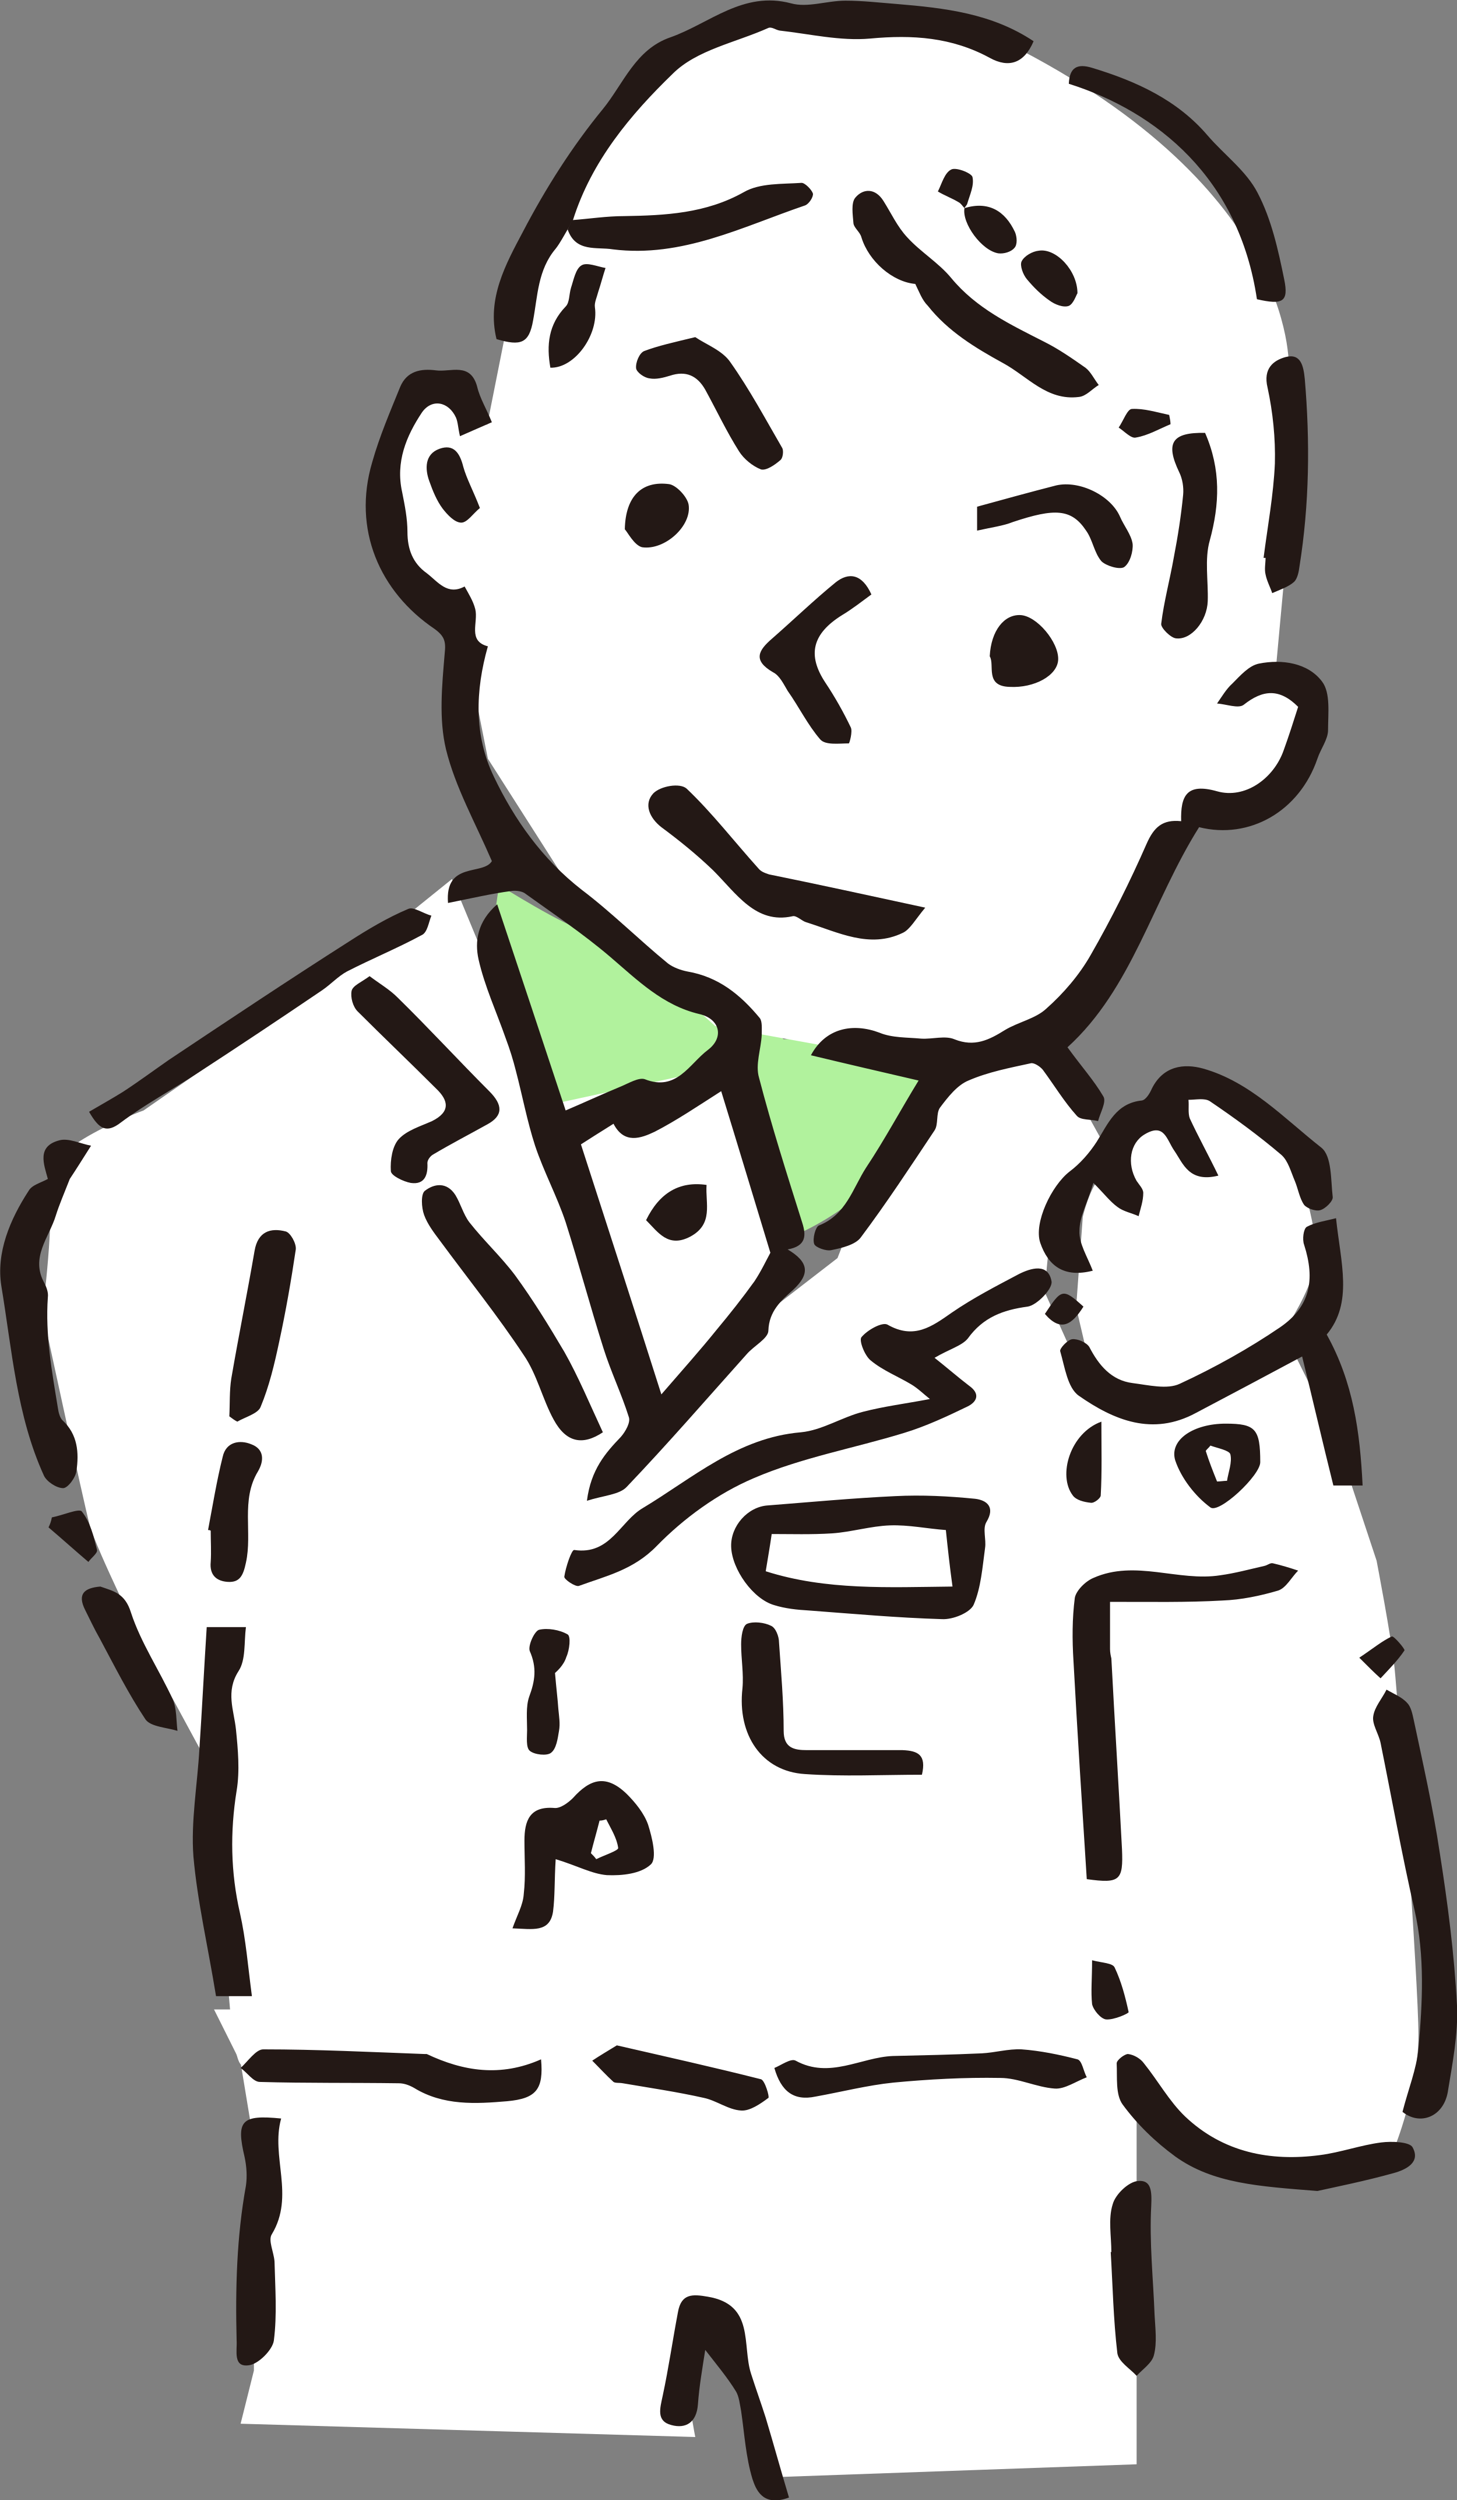 <svg version="1.1" id="レイヤー_1" xmlns="http://www.w3.org/2000/svg" x="0" y="0" viewBox="0 0 219.2 376" xml:space="preserve"><rect x="0" y="0" width="219.2" height="376" fill="#808080" stroke="none"/><style>.st1{fill:#fff}.st2{fill:#231815}</style><path d="M109 148.2s-16.9-7.1-20.5-8c-3.6-.9-13.4-7.1-13.4-7.1s-1.8 10.7-.9 13.4 14.3 34.8 14.3 34.8 6.6 32.5 6.2 32.1c-.3-.4 8.9-13.4 8.9-13.4s12.6-12.9 16.1-14.3c3.5-1.4 10.8-5.9 10.7-8-.1-2.1 11.6-20.5 11.6-20.5s-9.9 1.8-9.8 0c.1-1.8-14.3-.9-14.3-.9l-8.9-8.1z" fill="#b1f29d"/><path class="st1" d="M91.5 216.7l-10-50.3 28.1-6.1 10.1 24.2-8.1 20.1zM129.7 158.3l-22.1-4-20.1-18.1-14.1-22.1-4-20.1-10.1-8v-8s-2-18.1 4-18.1 8 2 8 2l2 2 4-20.1s16.1-60.4 76.4-36.2c42.2 22.1 40.2 48.3 40.2 48.3l-.8 32.2-1.3 14.1s4-2 4 2-2 18.1-8 18.1-10.1 4-10.1 4l-9.7 17.9s-6 8-8 10.1c-2 2-30.2 6-30.2 6v-2zM180 208.6c-12.1 4-15.1.8-15.1.8l-3-12.8 1-13.6s1-4.5 3-6.5 4-6 4-6l6-2 2-6s16.1 6 16.1 8 4 12.1 4 18.1c0 6-8 16.1-8 16.1l-10 3.9zM38.2 356.5l-2 8 68.4 2s-4-20.1 0-20.1 10.1 26.2 10.1 26.2l56.3-2v-58.3l-20.1-10.1H32.2l4 8 2 12.1v34.2z"/><path class="st1" d="M94.8 213.3L78.7 158 68 132.2l-23.2 18.7L21.6 167s-15.3 5.5-14.3 10.7c1 5.2-.9 19.6-.9 19.6s6.1 28.3 7.1 32.1c1.1 3.8 8 17.8 8 17.8l11.6 21.4s.7 44.3 3.6 41.9c2.8-2.3 23.2 0 23.2 0s10-.6 21.4-1.8c11.4-1.2 33.1 4.2 35.7 2.7 2.6-1.5 40 1.1 45.5 0s16.9 11.6 16.9 11.6 12.9 6.1 16.1 3.6c3.2-2.5 14.3-3.6 14.3-3.6s3.6-8.9 3.6-16.9-3.1-50.6-3.6-55.3c-.5-4.7-2.7-16.1-2.7-16.1l-6.2-18.7-6.2-12.5-20.5 8.9s-.7-2.8-6.2-2.7c-5.6.1-7.1-7.1-7.1-7.1l-3.6-8s-.1-6.5 1.8-12.5l7.1-9.8-8.9-16.1-15.2.9-11.6 20.5-4.5 11.6-31.2 24.1z"/><path class="st2" d="M67.4 135.8c-.5-6.3 5.3-4.1 6.6-6.3-2.5-5.8-5.5-11.1-6.9-16.8-1.1-4.6-.6-9.6-.2-14.4.2-1.8 0-2.6-1.5-3.7C57.1 89 53 79.6 56 69.5c1.1-3.9 2.7-7.6 4.2-11.3 1-2.4 3.1-2.8 5.4-2.5 2.2.3 5.2-1.3 6.2 2.5.4 1.7 1.4 3.3 2.2 5.3-1.6.7-3 1.3-4.8 2.1-.3-1.3-.3-2.1-.6-2.8-1.1-2.4-3.6-2.9-5.1-.8-2.4 3.6-4 7.5-3 12 .4 2 .8 4 .8 6 0 2.6.8 4.7 2.9 6.2 1.7 1.3 3.1 3.4 5.7 2 .6 1.1 1.3 2.2 1.6 3.4.5 2-1.2 4.8 1.9 5.6-1.9 6.7-2.1 13.4.9 19.6 3.1 6.5 7.3 12.4 13.2 17 4.5 3.4 8.6 7.5 13 11.1.8.6 1.9 1 2.9 1.2 4.7.8 8 3.5 10.9 7 .4.5.3 1.6.3 2.5-.1 2.2-1 4.5-.4 6.5 1.9 7.3 4.2 14.5 6.5 21.8.6 1.9.6 3.5-2.2 4 3.2 1.9 3.4 3.7.8 6.1-1.8 1.6-3.6 3.2-3.7 6.1 0 1.2-2.2 2.3-3.3 3.6-6 6.7-11.8 13.4-18 19.9-1.1 1.2-3.5 1.3-6 2.1.6-4.7 2.8-7.2 5.1-9.6.7-.8 1.5-2.2 1.2-3-1.1-3.5-2.7-6.8-3.8-10.3-2-6.3-3.7-12.7-5.7-19-1.3-3.9-3.3-7.6-4.6-11.5-1.2-3.7-1.9-7.5-2.9-11.3-.4-1.6-.9-3.2-1.5-4.8-1.4-4-3.2-7.9-4.1-11.9-.6-2.7-.2-5.7 2.8-8.3 3.5 10.5 6.8 20.4 10.3 31 2.6-1.1 5.4-2.4 8.3-3.6 1.2-.5 2.7-1.4 3.6-1.1 4.8 1.9 6.7-2.3 9.5-4.4 2.5-1.9 1.8-4.7-1.3-5.4-5.5-1.3-9.3-5.1-13.4-8.6s-8.6-6.5-12.9-9.6c-.5-.3-1.4-.4-2-.3-3 .4-6 1.1-9.5 1.8zM92.3 169c-2.1 1.3-3.8 2.4-4.9 3.1 4.1 12.7 8.1 25 12.1 37.6 3.2-3.7 5.8-6.6 8.3-9.7 2-2.4 3.9-4.8 5.7-7.3 1-1.5 1.8-3.2 2.4-4.3-2.5-8.2-4.9-16.2-7.4-24.3-3.6 2.3-6.7 4.4-10 6.1-2.1 1-4.6 1.9-6.2-1.2zM160.6 157.5c2.1 2.9 4 5 5.4 7.4.5.8-.5 2.5-.8 3.7-1.1-.3-2.6-.1-3.2-.8-1.9-2.1-3.4-4.6-5.1-6.9-.4-.5-1.3-1.1-1.8-1-3.2.7-6.4 1.3-9.4 2.6-1.7.7-3.1 2.5-4.3 4.1-.6.9-.2 2.5-.8 3.4-3.6 5.4-7.2 10.9-11.1 16.1-.8 1.1-2.9 1.6-4.4 1.9-.8.2-2.4-.4-2.6-.9-.3-.8.2-2.6.7-2.8 4.1-1.6 5.1-5.6 7.1-8.7 2.8-4.2 5.2-8.7 7.9-13.1-5.6-1.3-10.8-2.5-16.2-3.8 2.2-4.1 6.3-4.9 10.3-3.4 1.9.8 4.2.7 6.3.9 1.7.1 3.6-.5 5 .1 3 1.2 5.2.1 7.6-1.4 2-1.2 4.6-1.7 6.2-3.2 2.6-2.3 5-5.1 6.7-8.1 3.1-5.4 5.9-11 8.4-16.7 1.1-2.5 2.4-3.7 5.2-3.4-.1-3.8.8-5.8 5.4-4.5 4.2 1.2 8.5-1.9 10-6.1.8-2.2 1.5-4.4 2.2-6.6-2.8-2.8-5.3-2.6-8.2-.3-.8.6-2.6-.1-4-.2.7-1 1.4-2.2 2.3-3 1.2-1.2 2.5-2.7 4-3 3.5-.7 7.4-.1 9.5 2.7 1.3 1.7.9 4.8.9 7.3 0 1.4-1.1 2.8-1.6 4.3-2.7 7.9-10.2 12.2-17.8 10.3-7 11.1-10.1 24.3-19.8 33.1zM85.4 34.5c-.6 1-1.1 2-1.8 2.9-2.7 3.2-2.7 7.1-3.4 10.8-.6 3.4-1.8 3.9-5.5 2.8-1.5-6.1 1.4-11.3 4-16.2 3.4-6.5 7.4-12.8 12-18.4 3.1-3.8 4.9-9 10.2-10.8 5.9-2.1 10.9-7 18.1-5.1 2.5.7 5.4-.4 8.2-.4 2.6 0 5.1.3 7.7.5 7.2.6 14.3 1.4 20.6 5.6-1.4 3.3-3.7 4.1-6.6 2.5-5.7-3.1-11.6-3.5-18-2.9-4.5.4-9.1-.7-13.6-1.2-.6-.1-1.2-.6-1.7-.4-4.9 2.2-10.8 3.3-14.4 6.9-6.3 6.1-12.2 13.1-15 22-.3.4-.5.9-.8 1.4zM140.6 204.2c1.9 1.5 3.5 2.9 5.2 4.2 1.7 1.2 1.2 2.4-.2 3.1-3.1 1.5-6.3 3-9.6 4-7.5 2.3-15.4 3.7-22.6 6.8-5.4 2.3-10.5 6-14.6 10.2-3.5 3.6-7.6 4.5-11.7 6-.5.2-2.3-1-2.2-1.4.2-1.4 1.1-4.1 1.5-4 5.4.8 6.9-4.3 10.3-6.3 7.5-4.5 14.3-10.6 23.8-11.4 3.2-.3 6.2-2.3 9.4-3.1 3.1-.8 6.3-1.2 10-1.9-1-.8-1.8-1.6-2.8-2.2-2-1.2-4.3-2.1-6.1-3.6-.9-.7-1.8-3-1.4-3.5.9-1.1 3.1-2.3 3.9-1.9 4 2.3 6.7.3 9.7-1.8 3.2-2.2 6.7-4 10.1-5.8 1.8-.9 4.4-1.7 4.9 1.1.2 1.1-2.2 3.6-3.6 3.8-3.7.5-6.7 1.6-9 4.8-.9 1.1-2.8 1.6-5 2.9zM205 223.4h-4.4c-1.6-6.4-3.1-12.9-4.7-19.4-5.4 2.9-10.7 5.7-16 8.5-6.5 3.5-12.3 1.1-17.6-2.6-1.7-1.2-2.1-4.3-2.8-6.7-.1-.4 1.1-1.7 1.8-1.8.8-.1 2.2.5 2.6 1.2 1.4 2.7 3.3 5 6.5 5.4 2.4.3 5.2 1 7.1.1 5.2-2.4 10.4-5.3 15.1-8.5 4.5-3.1 5.3-7.1 3.6-12.4-.3-.8-.1-2.4.4-2.7 1.3-.7 2.9-.9 4.4-1.3.7 6.7 2.6 12.7-1.4 17.5 4 7.2 5 14.6 5.4 22.7zM164.4 191.1c-4.3 1.1-6.7-.7-7.9-4.2-1-3 1.7-8.6 4.4-10.7 1.6-1.2 3-2.8 4.1-4.5 1.7-2.7 2.9-5.8 6.8-6.2.6-.1 1.2-1.1 1.5-1.8 1.7-3.4 4.8-3.8 7.7-3 7.1 2 12.2 7.5 17.8 11.9 1.6 1.3 1.4 4.9 1.7 7.4.1.6-1.1 1.8-1.9 2-.7.2-2-.3-2.4-.8-.7-1-.9-2.4-1.4-3.6-.6-1.4-1-3-2-3.9-3.4-2.9-7.1-5.6-10.8-8.1-.8-.5-2.1-.2-3.2-.2.1.9-.1 2 .2 2.8 1.3 2.8 2.8 5.5 4.3 8.6-4.4 1.1-5.3-1.8-6.6-3.7-1.2-1.7-1.5-4.3-4.5-2.5-2.2 1.3-2.7 4.4-1.2 7 .4.6 1 1.2 1 1.8 0 1.2-.4 2.3-.7 3.5-1.1-.5-2.3-.7-3.2-1.4-1.1-.8-2-2-3.6-3.6-.9 3-2.1 5.1-2.1 7.2-.1 1.9 1.2 3.9 2 6z"/><path class="st2" d="M110 232.6c-.1-3.1 2.5-6 5.5-6.2 6.4-.5 12.8-1.1 19.2-1.4 4-.2 8 0 12 .4 1.7.2 3.1 1.2 1.7 3.5-.6 1 0 2.6-.2 3.9-.4 2.9-.6 5.9-1.7 8.5-.5 1.2-3.1 2.3-4.8 2.2-6.7-.2-13.3-.8-20-1.3-1.8-.1-3.6-.3-5.2-.8-3.2-.9-6.4-5.4-6.5-8.8zm32.3-2.5c-2.8-.2-5.6-.8-8.4-.7-2.9.1-5.8 1-8.7 1.2-3.1.2-6.2.1-9.1.1-.3 2.1-.6 3.7-.9 5.6 9.1 2.9 18.5 2.4 28.1 2.3-.4-2.9-.7-5.6-1-8.5zM167 240.9v7.1c0 .5.1 1 .2 1.4.5 9.6 1.1 19.1 1.6 28.7.2 4.7-.3 5.2-5.3 4.5-.7-10.9-1.4-21.8-2-32.8-.2-3.2-.2-6.4.2-9.5.2-1.1 1.6-2.5 2.8-3 6.3-2.8 12.8.6 19.1-.4 2.2-.3 4.4-.9 6.6-1.4.5-.1.9-.5 1.3-.4 1.3.3 2.6.7 3.8 1.1-1 1-1.8 2.6-3 3-2.7.8-5.6 1.4-8.4 1.5-5.3.3-10.7.2-16.9.2zM211 317.6c.9-3.5 2.1-6.4 2.4-9.5.6-6.9 1-13.9-.6-20.9-1.9-8.3-3.4-16.7-5.1-25.1-.3-1.4-1.3-2.8-1.1-4 .2-1.4 1.3-2.6 2-4 1 .6 2.3 1.1 3.1 2 .6.6.8 1.7 1 2.6 1.4 6.6 2.9 13.2 3.9 19.9 1.2 7.6 2.2 15.3 2.6 23 .2 4.3-.7 8.8-1.4 13.1-.7 3.7-4.2 5-6.8 2.9zM37.9 300.2h-5.4c-1.2-7.4-2.8-14.2-3.4-21-.4-5.3.6-10.8.9-16.2.4-6 .7-12.1 1.1-18.3H37c-.3 2.3 0 4.9-1.1 6.6-2 3.1-.7 5.9-.4 8.8.3 3 .6 6.2.1 9.2-1 6.2-.9 12.3.5 18.4.9 4 1.2 8 1.8 12.5zM7.2 177.3c-.6-2.2-1.7-4.9 1.7-5.8 1.4-.4 3.2.5 4.8.8-1.2 1.9-2.4 3.8-3.2 5-.9 2.3-1.6 3.9-2.1 5.5-1 3.3-3.9 6.3-1.7 10.2.3.6.6 1.4.5 2.1-.4 5.6.6 11.1 1.5 16.6.1.7.3 1.5.7 1.9 2.3 2.1 2.5 4.9 2.1 7.6-.1 1-1.3 2.6-2 2.6-1 0-2.5-1-2.9-1.9-4.1-9-4.8-18.9-6.4-28.5-.8-5 1.3-10 4.1-14.3.5-.9 1.8-1.2 2.9-1.8zM13.4 167.2c1.7-1 3.5-2 5.1-3 2.3-1.5 4.6-3.2 6.9-4.8 9-6 18-12 27.1-17.8 2.8-1.8 5.8-3.6 8.9-4.9.8-.4 2.3.7 3.5 1-.4 1-.6 2.5-1.4 2.9-3.7 2-7.6 3.6-11.3 5.5-1.3.7-2.4 1.9-3.7 2.8-6.2 4.2-12.5 8.4-18.8 12.5-3.8 2.5-7.9 4.7-11.5 7.4-2.2 1.7-3.3 1-4.8-1.6zM198.2 329.5c-8.8-.7-15.7-1.1-21.4-5.2-3-2.2-5.7-4.8-7.9-7.8-1.1-1.5-.8-4.1-.9-6.2 0-.5 1.2-1.4 1.7-1.4.9.1 1.9.7 2.4 1.4 2.1 2.6 3.8 5.7 6.2 8 5.7 5.4 12.8 6.8 20.3 5.8 3.1-.4 6.1-1.5 9.2-1.9 1.6-.2 4.2-.1 4.7.7 1.3 2.3-1 3.4-2.8 3.9-4.3 1.2-8.8 2.1-11.5 2.7zM137.7 42.7c-3.4-.3-7-3.4-8.1-7-.2-.8-1.1-1.4-1.2-2.1-.1-1.3-.4-3.1.3-3.9 1.2-1.4 3-1.4 4.2.5 1.2 1.9 2.1 3.9 3.6 5.5 2 2.2 4.7 3.8 6.6 6.1 3.8 4.6 8.9 7 14 9.6 2.2 1.1 4.2 2.5 6.2 3.9.8.6 1.3 1.7 2 2.6-1 .6-1.9 1.7-3 1.8-4.8.6-7.7-3.1-11.4-5.1-4.2-2.3-8.3-4.8-11.3-8.6-.9-.9-1.3-2.1-1.9-3.3zM90.7 215.4c-3 2-5.5 1.6-7.4-1.9-1.7-3.1-2.5-6.8-4.5-9.7-3.9-5.9-8.4-11.5-12.6-17.2-.9-1.2-1.9-2.5-2.4-3.9-.4-1.1-.5-3.1.1-3.6 1.4-1.1 3.3-1.4 4.6.6.8 1.3 1.2 2.9 2.1 4.1 2.2 2.8 4.8 5.2 6.9 8 2.7 3.7 5.1 7.6 7.4 11.5 2.1 3.7 3.8 7.8 5.8 12.1zM118.7 375.6c-4 1.5-5-1.3-5.5-2.8-1-3.3-1.2-6.8-1.7-10.2-.2-1-.3-2.2-.8-3-1.3-2.1-2.9-4-4.6-6.2-.4 2.6-.9 5.4-1.1 8.2-.2 2.7-1.8 3.7-4 3.1-2.3-.6-1.7-2.5-1.3-4.4.9-4.2 1.5-8.4 2.3-12.6.5-2.8 2.2-2.7 4.5-2.3 7.1 1.2 5.1 7.3 6.5 11.6.7 2.2 1.5 4.4 2.2 6.6 1.2 4 2.3 8 3.5 12zM83.6 279.6c-.2 3.2-.1 5.6-.4 7.9-.5 3.2-3.1 2.6-6.1 2.5.7-2 1.6-3.5 1.7-5.2.3-2.6.1-5.3.1-8 0-3 .8-5.2 4.5-4.9.9.1 2.1-.8 2.8-1.5 2.6-2.9 5-3.6 8.1-.6 1.3 1.3 2.6 2.9 3.2 4.6.6 1.9 1.4 5.1.4 6-1.5 1.4-4.3 1.7-6.6 1.6-2.3-.2-4.4-1.4-7.7-2.4zm5.3-.9c.3.3.6.6.8.9 1.2-.6 3.4-1.3 3.3-1.7-.2-1.5-1.1-2.9-1.8-4.3-.3.1-.6.2-1 .2-.4 1.6-.9 3.3-1.3 4.9zM81.4 309.7c.4 4.5-.7 5.9-5.1 6.3-4.7.4-9.6.7-14-2-.7-.4-1.5-.7-2.3-.7-7-.1-14 0-20.9-.2-1 0-1.9-1.4-2.9-2.1 1.1-1 2.3-2.8 3.4-2.8 8.1 0 16.1.4 24.2.7h.4c5.5 2.6 11.1 3.5 17.2.8zM55.6 146.8c1.6 1.2 3 2 4.2 3.2 4.7 4.6 9.2 9.5 13.8 14.1 2.1 2.1 2.1 3.7-.3 5-2.7 1.5-5.4 2.9-8.1 4.5-.4.2-.9.8-.9 1.3.1 1.8-.4 3.3-2.5 3-1.1-.2-3-1.1-3-1.8-.1-1.6.2-3.7 1.2-4.8 1.2-1.3 3.2-1.9 5-2.7 2.8-1.4 2.5-3.1.6-4.9-3.9-3.9-7.9-7.7-11.8-11.6-.7-.7-1.1-2.1-.9-3.1.2-.8 1.5-1.3 2.7-2.2zM116.5 311c1-.4 2.5-1.5 3.2-1.1 5.1 2.8 9.8-.5 14.6-.7 4.5-.1 8.9-.2 13.4-.4 2-.1 4-.7 6-.6 2.8.2 5.7.8 8.4 1.5.7.2.9 1.8 1.4 2.7-1.6.6-3.3 1.8-4.8 1.7-2.8-.2-5.5-1.6-8.2-1.6-5.4-.1-10.8.2-16.1.7-3.9.4-7.8 1.4-11.7 2.1-3.3.7-5.2-.8-6.2-4.3zM160.8 12.6c.1-2.4 1.2-3.1 3.5-2.4 6.6 2 12.8 4.8 17.4 10.2 2.5 2.9 5.8 5.3 7.5 8.6 2.1 4 3.1 8.6 4 13 .7 3.4-.2 3.9-4.1 3-2.7-18.2-15-28.2-28.3-32.4zM139.2 136.5c-1.5 1.8-2.3 3.3-3.4 3.8-5 2.4-9.7-.1-14.5-1.6-.7-.2-1.5-1.1-2.1-.9-5.5 1.2-8.4-3.4-11.9-6.9-2.5-2.4-5.1-4.5-7.8-6.5-1.8-1.4-2.7-3.5-1.2-5.1 1.1-1.1 4-1.6 5-.7 3.8 3.6 7.2 8 10.8 12 .4.5 1 .7 1.6.9 7.4 1.5 14.7 3.1 23.5 5zM42.3 318.6c-1.6 5.7 2.1 11.6-1.4 17.4-.6.9.3 2.7.4 4.1.1 4 .4 8-.1 11.9-.2 1.4-2.3 3.5-3.7 3.7-2.5.4-1.8-2.2-1.9-3.7-.2-7.8 0-15.6 1.4-23.3.2-1.4.1-2.9-.2-4.3-1.3-5.5-.5-6.4 5.5-5.8zM138.7 266.9c-6 0-11.8.3-17.6-.1-6.5-.4-10.2-5.9-9.4-12.9.2-2.2-.2-4.4-.2-6.6 0-1.1.2-2.8.9-3.1 1-.4 2.6-.2 3.6.3.7.3 1.2 1.6 1.2 2.5.3 4.4.7 8.9.7 13.3 0 2.6 1.6 2.9 3.5 2.9h14.4c2.3.1 3.6.7 2.9 3.7zM190.1 83.9c.6-4.7 1.5-9.5 1.7-14.2.1-3.8-.3-7.7-1.1-11.4-.7-2.9.9-4.1 2.7-4.6 2.3-.6 2.7 1.3 2.9 3.3.8 9.4.7 18.8-.8 28.2-.1.8-.3 1.8-.8 2.3-.9.8-2.2 1.2-3.3 1.7-.3-.9-.8-1.8-1-2.8-.2-.8 0-1.7 0-2.5h-.3zM85.4 34.5c.2-.5.5-1 .7-1.4 2.6-.2 5.2-.6 7.8-.6 6.2-.1 12.3-.4 18-3.6 2.4-1.4 5.8-1.2 8.7-1.4.5 0 1.5 1 1.7 1.6.1.5-.6 1.6-1.2 1.8-9.4 3.2-18.5 7.9-28.9 6.6-2.4-.4-5.6.5-6.8-3zM131.1 89.4c-1.5 1.1-2.9 2.2-4.4 3.1-4.5 2.8-5.3 6-2.5 10.2 1.4 2.1 2.7 4.4 3.8 6.7.3.6-.2 2.4-.3 2.4-1.5 0-3.5.3-4.3-.6-1.9-2.2-3.2-4.9-4.9-7.3-.6-1-1.2-2.3-2.2-2.8-3.1-1.8-2.2-3.3-.1-5.1 3.2-2.8 6.2-5.7 9.5-8.4 2-1.6 4-1.3 5.4 1.8zM181.3 65.1c2.4 5.5 2.2 10.7.7 16.2-.8 2.8-.2 6.1-.3 9.1-.1 3-2.5 5.9-4.8 5.6-.8-.1-2.3-1.6-2.2-2.2.4-3.3 1.3-6.6 1.9-10 .6-3.1 1.1-6.3 1.4-9.4.1-1.1-.1-2.4-.6-3.4-2.1-4.4-1.1-6 3.9-5.9zM167.2 338.7c0-2.4-.5-5 .2-7.2.4-1.5 2.4-3.4 3.8-3.5 2-.2 2.1 1.5 2 3.7-.3 5.5.3 11 .5 16.4.1 2 .4 4.2-.1 6.1-.3 1.2-1.7 2.1-2.6 3.1-1-1.1-2.7-2.1-2.9-3.4-.6-5.1-.7-10.2-1-15.3 0 .1.1.1.1.1zM34.5 213c.1-1.9 0-3.8.3-5.7 1.1-6.4 2.4-12.8 3.5-19.2.5-2.9 2.4-3.5 4.7-2.9.7.2 1.6 1.8 1.5 2.7-.7 4.7-1.5 9.3-2.5 13.9-.7 3.3-1.5 6.7-2.8 9.8-.4 1-2.3 1.5-3.5 2.2-.4-.2-.8-.5-1.2-.8zM104.6 50.7c1.6 1.1 4.1 2 5.3 3.8 2.9 4.1 5.3 8.6 7.8 12.9.2.4.1 1.5-.3 1.8-.8.7-2.1 1.6-2.9 1.4-1.3-.5-2.6-1.6-3.3-2.7-1.9-3-3.4-6.2-5.1-9.3-1.2-2.1-2.9-2.9-5.3-2.1-1 .3-2.1.6-3.1.4-.8-.1-1.9-.9-2-1.5-.1-.9.5-2.3 1.2-2.6 2.1-.8 4.4-1.3 7.7-2.1zM92.8 307.6c7.4 1.7 14.6 3.3 21.7 5.1.6.2 1.3 2.7 1.1 2.8-1.2.9-2.8 2-4.1 1.9-1.9-.1-3.7-1.5-5.6-1.9-4-.9-8.1-1.5-12.2-2.2-.5-.1-1.1 0-1.4-.2-1.1-1-2.1-2.1-3.2-3.2 1.2-.8 2.4-1.5 3.7-2.3zM15.1 238.6c2 .7 3.7 1 4.6 3.9 1.5 4.6 4.3 8.7 6.3 13.1.6 1.4.5 3.1.7 4.7-1.6-.5-4-.6-4.8-1.7-2.6-3.9-4.7-8.1-6.9-12.2-.8-1.4-1.5-2.9-2.2-4.3-1.2-2.4-.1-3.3 2.3-3.5zM147 79.8v-3.6c4-1.1 8-2.2 11.9-3.2 3.5-.8 8.2 1.5 9.6 4.7.6 1.4 1.7 2.7 1.9 4.1.1 1.1-.4 2.9-1.3 3.5-.7.4-2.7-.2-3.4-.9-1.1-1.3-1.3-3.2-2.3-4.6-2.2-3.3-4.7-3.4-11-1.3-1.5.6-3.2.8-5.4 1.3zM31.3 230.1c.7-3.7 1.3-7.4 2.2-11 .5-2.3 2.6-2.6 4.3-1.9 1.9.7 2 2.4 1 4.1-2.6 4.3-.8 9.2-1.8 13.7-.4 1.9-.9 3-2.7 2.9-1.7-.1-2.8-1-2.6-3 .1-1.5 0-3.1 0-4.7-.1-.1-.3-.1-.4-.1zM184.4 214.1c4.5 0 5.2.8 5.2 5.8 0 2-6.2 7.8-7.5 6.8-2.3-1.7-4.4-4.4-5.3-7.1-.9-3.1 2.8-5.5 7.6-5.5zm-1.3 8.7c.5 0 1-.1 1.5-.1.2-1.3.8-2.8.5-4-.2-.6-1.9-.9-3-1.3-.2.3-.5.5-.7.8.5 1.6 1.1 3.1 1.7 4.6zM148.9 98.7c.2-3.9 2.2-6.3 4.6-6.2 2.5.1 5.8 4.1 5.7 6.7-.1 2.4-3.6 4.3-7.3 4.1-3.8-.1-2.2-3.3-3-4.6zM83.5 251.6c.2 2.4.4 3.9.5 5.4.1 1.1.3 2.2.1 3.3-.2 1.2-.4 2.7-1.2 3.3-.6.5-2.5.3-3.2-.3-.6-.5-.4-2.1-.4-3.1 0-1.7-.2-3.5.3-5 .9-2.4 1.2-4.4.1-6.9-.3-.8.7-3 1.4-3.2 1.3-.3 3.1 0 4.3.7.5.3.3 2.3-.2 3.4-.4 1.3-1.5 2.2-1.7 2.4zM82.8 55.3c-.6-3.4-.3-6.5 2.3-9.2.6-.6.5-1.8.8-2.8.4-1.2.7-2.9 1.6-3.4.8-.5 2.4.2 3.6.4-.4 1.2-.7 2.4-1.1 3.6-.2.8-.6 1.6-.5 2.3.6 4.1-3 9.2-6.7 9.1zM94 79.6c.1-5 2.6-7.3 6.6-6.8 1.1.1 2.8 1.9 3 3.1.5 3.2-3.6 6.9-7 6.4-1.2-.3-2.2-2.3-2.6-2.7zM72.2 76.4c-1 .8-1.9 2.2-2.8 2.2-1 0-2.1-1.2-2.8-2.1-.9-1.2-1.5-2.7-2-4.1-.7-1.9-.7-4.1 1.5-4.9 2.2-.8 3.1.7 3.6 2.7.5 1.8 1.5 3.6 2.5 6.2zM165.7 213.8c0 4.1.1 7.6-.1 11.1 0 .4-1 1.2-1.5 1.1-1-.1-2.2-.4-2.7-1.1-2.3-3-.4-9.4 4.3-11.1zM162.1 44.1c-.2.3-.6 1.6-1.3 1.9-.8.3-2.1-.2-2.9-.8-1.3-.9-2.4-2-3.4-3.2-.6-.7-1.1-2.1-.8-2.7.4-.8 1.6-1.5 2.6-1.6 2.6-.4 5.8 3 5.8 6.4zM145.1 31.3c3.6-1.1 6.1.4 7.6 3.6.3.7.4 1.9-.1 2.4-.5.6-1.6.9-2.4.8-2.5-.4-5.5-4.5-5.1-6.8zM164.3 294.8c1.5.4 3.1.4 3.4 1.1 1 2.1 1.6 4.4 2.1 6.7 0 .2-2.2 1.2-3.4 1.1-.8-.1-1.9-1.4-2.1-2.3-.2-1.9 0-3.8 0-6.6zM7.8 228.2c1.6-.3 4.1-1.4 4.5-.9 1.3 1.6 1.8 3.8 2.3 5.8.1.5-.9 1.2-1.3 1.8-2-1.7-4-3.5-6-5.2.2-.4.4-.9.5-1.5zM204.5 249.3c2.1-1.4 3.4-2.5 4.9-3.2.3-.1 2 1.9 1.9 2.1-1 1.5-2.3 2.8-3.6 4.2-.9-.8-1.7-1.6-3.2-3.1zM176.1 63.8c-1.7.7-3.4 1.7-5.2 2-.7.2-1.7-.9-2.6-1.5.7-1 1.3-2.8 2-2.8 1.8-.1 3.7.5 5.6.9.1.5.2 1 .2 1.4z"/><path class="st2" d="M145.1 31.3c-.3-.3-.5-.7-.9-.9-1-.6-2.1-1-3.1-1.6.6-1.2 1-2.8 2-3.3.7-.4 3 .5 3.2 1.1.3 1.3-.4 2.7-.8 4.1-.1.2-.3.4-.4.6zM163 196.5c-1.7 2.7-3.4 3.9-5.8 1.1 2.5-3.8 2.7-3.9 5.8-1.1zM106.3 178.2c-.2 2.8 1.1 5.9-2.5 7.8-3.3 1.7-4.8-.7-6.6-2.5 2-4.1 5-5.9 9.1-5.3z"/></svg>